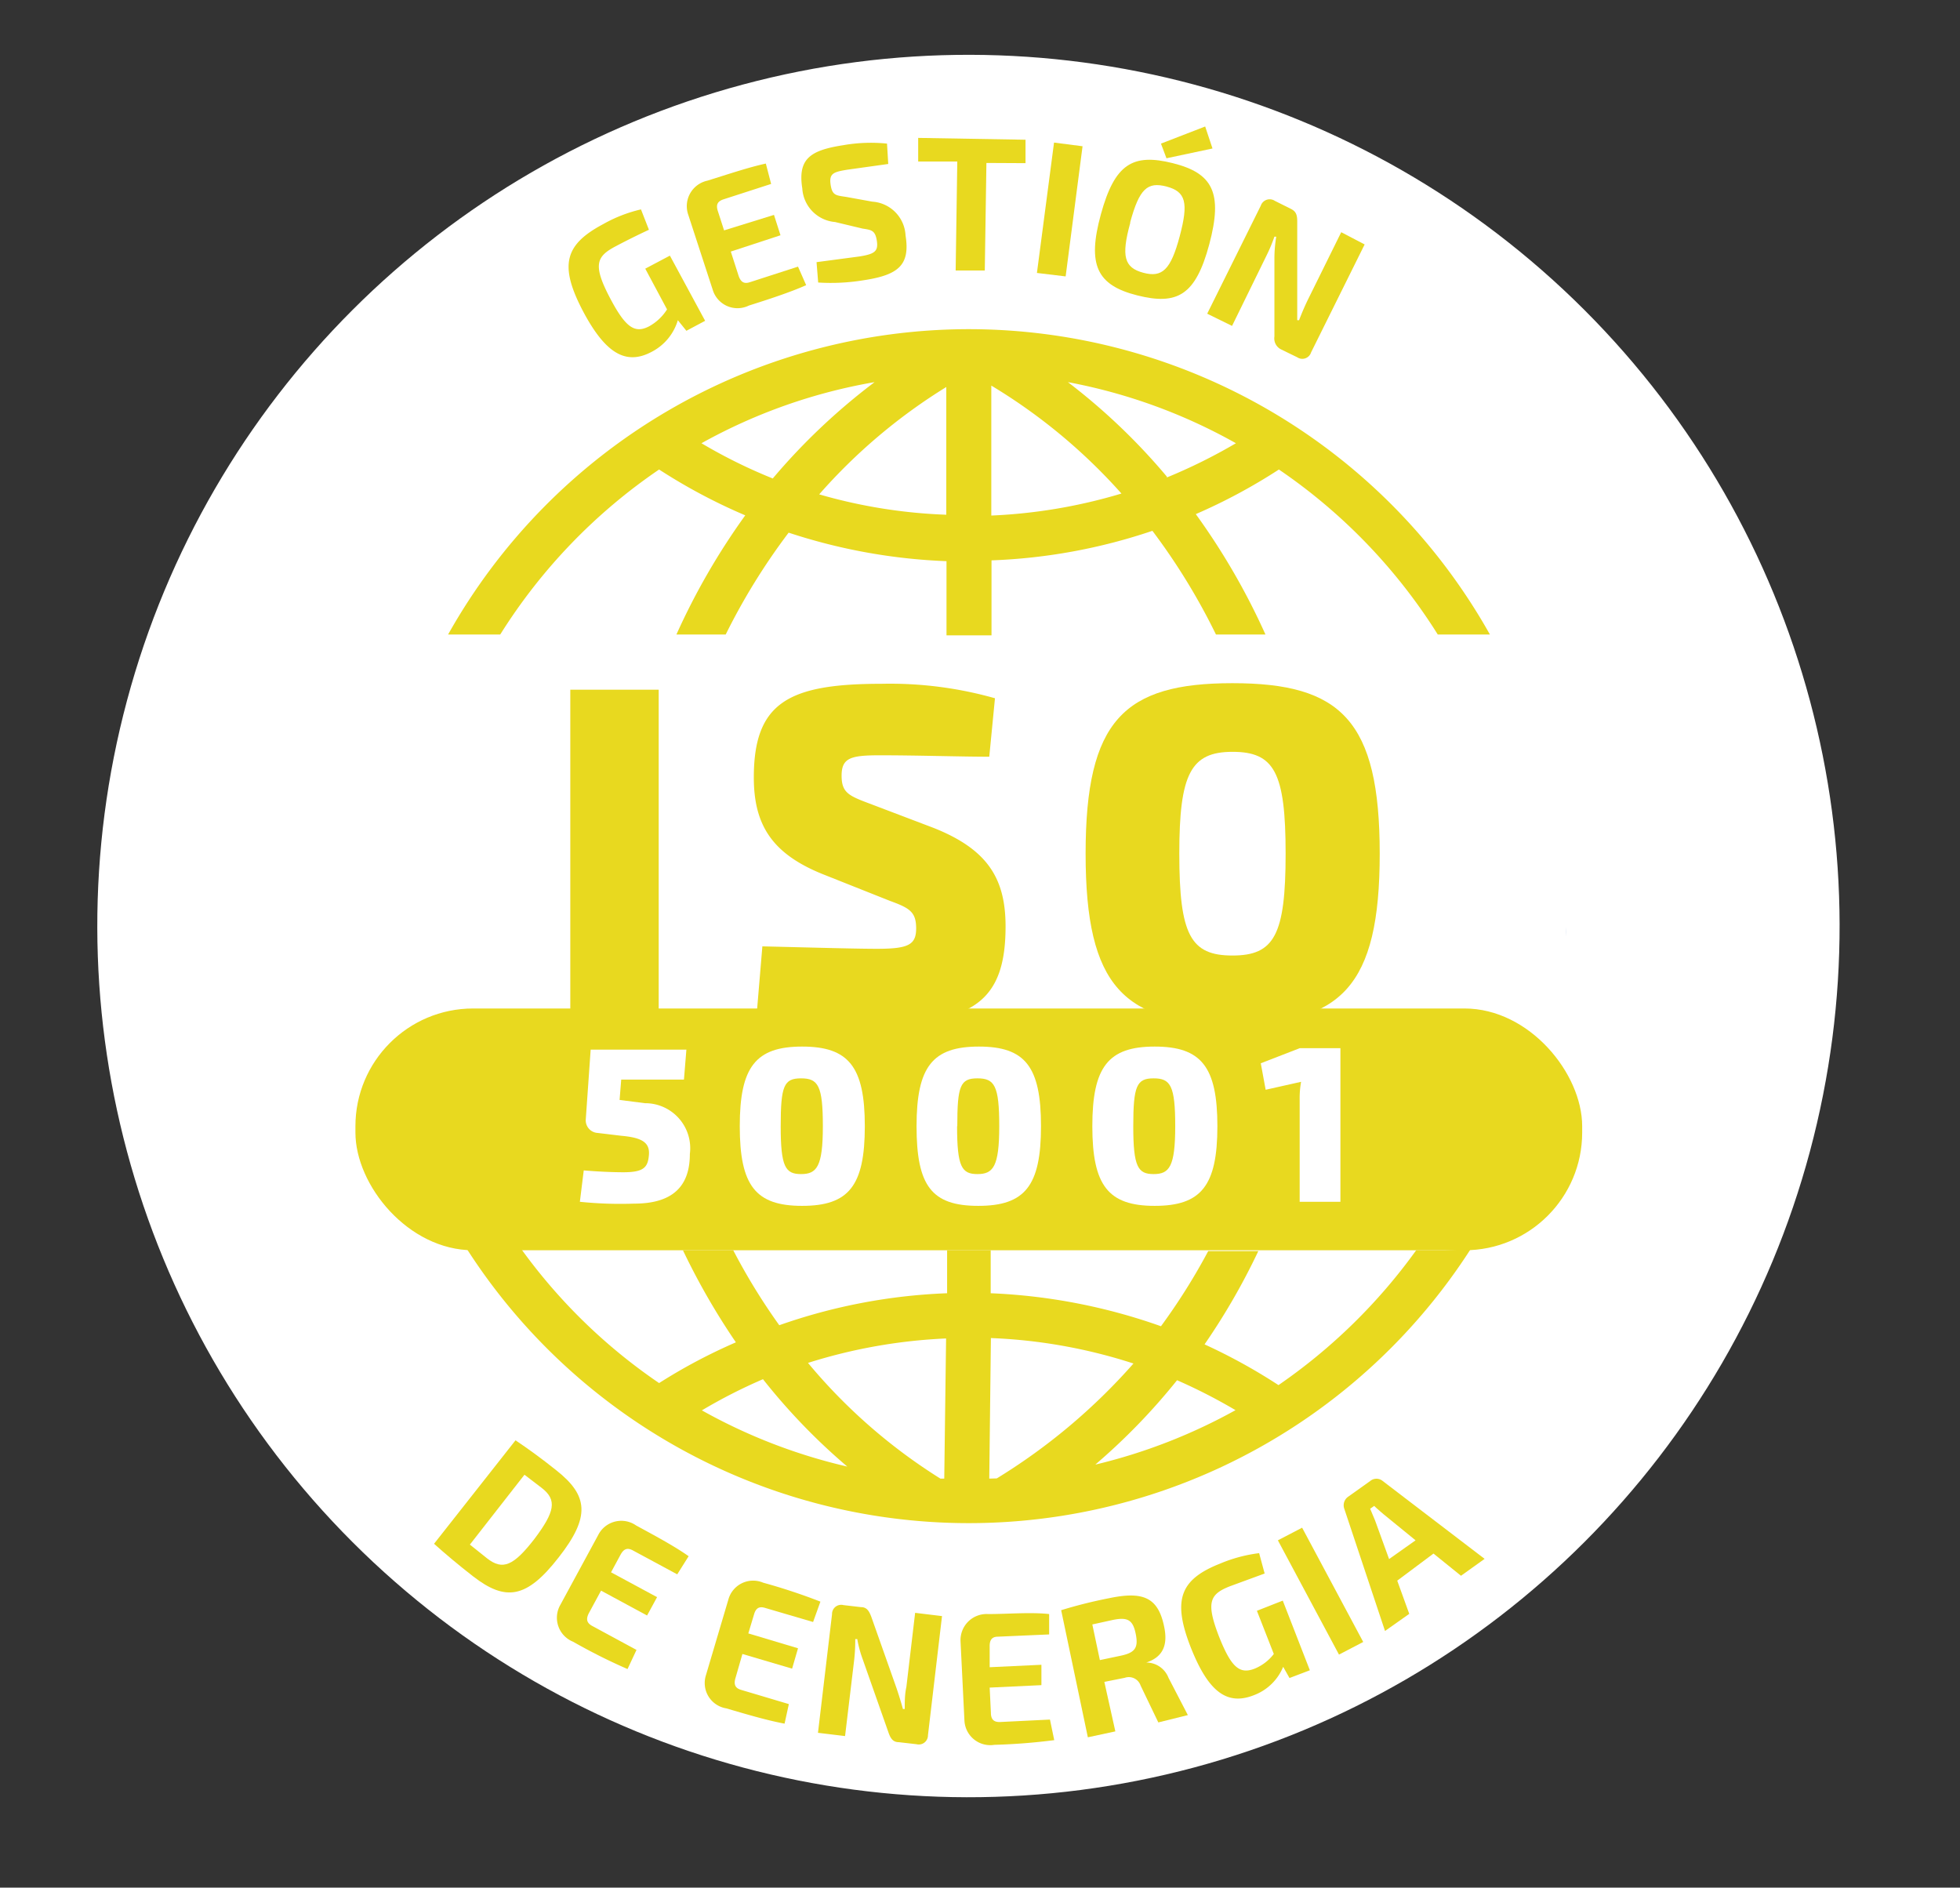 <svg xmlns="http://www.w3.org/2000/svg" viewBox="0 0 96.23 92.67"><rect x="0" y="0" width="96.23" height="92.67" fill="#333333" stroke="none"/><defs><style>.cls-1{fill:#4677bc;}.cls-2{fill:#fff;}.cls-3{fill:#e8d91f;}.cls-4{fill:none;}</style></defs><title>iso8</title><g id="Layer_1" data-name="Layer 1"><path class="cls-1" d="M39.81,45.49c0-.17,0-.34,0-.51v1C39.8,45.83,39.81,45.66,39.81,45.49Z"></path><circle class="cls-2" cx="47.55" cy="45.46" r="42.77" transform="translate(-18.22 46.94) rotate(-45)"></circle><path class="cls-1" d="M76.9,45.49c0-.17,0-.34,0-.51v1C76.89,45.83,76.9,45.66,76.9,45.49Z"></path><path class="cls-3" d="M34.62,15.75l-.92.49-.42-.52A2.57,2.57,0,0,1,32,17.27c-1.27.68-2.28.08-3.38-2C27.43,13,27.74,12,29.62,11a6.92,6.92,0,0,1,1.85-.72l.39,1c-.58.27-1.14.55-1.63.81-.95.5-1.14.91-.27,2.56.75,1.42,1.2,1.74,1.91,1.37a2.44,2.44,0,0,0,.88-.83l-1.07-2,1.21-.64Z"></path><path class="cls-3" d="M39.58,14c-.81.36-1.86.7-2.81,1A1.27,1.27,0,0,1,35,14.25l-1.21-3.71a1.28,1.28,0,0,1,.94-1.67c1-.31,2-.65,2.87-.84l.26,1-2.35.76c-.29.1-.37.27-.26.59l.3.93L38,10.55l.32,1-2.44.8.38,1.18c.11.33.28.42.57.32l2.35-.76Z"></path><path class="cls-3" d="M43.55,7.05l.06,1-2,.28c-.68.11-.91.18-.83.73s.27.53.78.61l1.27.23a1.75,1.75,0,0,1,1.63,1.66c.23,1.45-.34,1.94-2.07,2.2a9.9,9.9,0,0,1-2.22.11l-.08-1,2.11-.28c.74-.12.93-.25.85-.77s-.27-.53-.71-.6L41,10.9a1.76,1.76,0,0,1-1.61-1.65c-.23-1.46.4-1.87,2-2.12A7.83,7.83,0,0,1,43.55,7.05Z"></path><path class="cls-3" d="M48.43,8l-.08,5.28-1.43,0L47,7.93l-1.92,0,0-1.16,5.27.09,0,1.15Z"></path><path class="cls-3" d="M50.91,13.4,51.75,7l1.4.18-.83,6.39Z"></path><path class="cls-3" d="M59.37,12c-.67,2.49-1.56,3-3.54,2.5S53.37,13,54.05,10.52s1.57-3,3.53-2.51S60.05,9.46,59.37,12Zm-3.88-1.05c-.45,1.64-.29,2.19.64,2.44s1.35-.14,1.79-1.79.3-2.19-.64-2.44S55.94,9.26,55.49,10.91Zm1.78-3.18L57,7.05l2.17-.84.36,1.08Z"></path><path class="cls-3" d="M64.37,17.3a.45.45,0,0,1-.68.24l-.8-.39a.6.6,0,0,1-.32-.63V12.69a6.53,6.53,0,0,1,.09-1.07l-.09,0a7.94,7.94,0,0,1-.4.95L60.49,16l-1.22-.6,2.63-5.3a.46.46,0,0,1,.69-.24l.78.39c.27.13.32.31.32.63v3.71c0,.31,0,.74,0,1.13l.09,0c.13-.34.27-.67.43-1l1.64-3.32L67,12Z"></path><path class="cls-4" d="M46.48,63.49l0-2.11H36a30.39,30.39,0,0,0,2.25,3.68A27.92,27.92,0,0,1,46.48,63.49Z"></path><path class="cls-4" d="M57,65.11a30.44,30.44,0,0,0,2.28-3.73H48.71l0,2.11A28.44,28.44,0,0,1,57,65.11Z"></path><path class="cls-3" d="M28,50V33.86h4.34V50Z"></path><path class="cls-3" d="M48.85,34.28l-.28,2.87c-1.38,0-3.5-.07-5.37-.07-1.42,0-1.88.12-1.88,1s.39,1,1.53,1.43l3,1.14c2.63,1.05,3.52,2.47,3.52,4.83,0,3.64-1.56,4.78-6.3,4.78a24.56,24.56,0,0,1-5.9-.7l.26-3.1c2.87.07,4.66.12,5.62.12,1.54,0,1.93-.19,1.93-1s-.32-1-1.28-1.35l-3.22-1.28c-2.54-1-3.47-2.41-3.47-4.78,0-3.69,1.72-4.6,6.27-4.6A18.9,18.9,0,0,1,48.85,34.28Z"></path><path class="cls-3" d="M67.74,41.91c0,6.55-1.91,8.37-7.23,8.37s-7.21-1.82-7.21-8.37,1.89-8.37,7.21-8.37S67.74,35.36,67.74,41.91Zm-9.84,0c0,4,.56,5,2.61,5s2.61-1,2.61-5-.56-5-2.61-5S57.9,38,57.9,41.91Z"></path><path class="cls-3" d="M47.56,16.16A29.34,29.34,0,0,0,22,31.15h2.56a27.38,27.38,0,0,1,7.8-8.1,27.67,27.67,0,0,0,4.23,2.25,33.49,33.49,0,0,0-3.38,5.85h2.42a31.33,31.33,0,0,1,3.09-5,28.12,28.12,0,0,0,7.75,1.4v3.64h2.21V27.51a27.78,27.78,0,0,0,7.9-1.45,31.24,31.24,0,0,1,3.12,5.09h2.43a33.47,33.47,0,0,0-3.42-5.91,27.67,27.67,0,0,0,4.08-2.19,27.38,27.38,0,0,1,7.8,8.1h2.56A29.35,29.35,0,0,0,47.56,16.16Zm-13.12,5.6a26.83,26.83,0,0,1,8.5-3,30.84,30.84,0,0,0-5,4.73A25.61,25.61,0,0,1,34.44,21.76Zm5.78,2.51A27.51,27.51,0,0,1,46.46,19v6.27A25.69,25.69,0,0,1,40.22,24.27Zm8.45,1V18.93a27.59,27.59,0,0,1,6.39,5.3A26,26,0,0,1,48.67,25.31Zm8.62-1.87a30.43,30.43,0,0,0-4.86-4.64,26.93,26.93,0,0,1,8.25,3A26.71,26.71,0,0,1,57.29,23.44Z"></path><path class="cls-3" d="M70.9,61.38H69.53A27.58,27.58,0,0,1,62.77,68a27.89,27.89,0,0,0-3.63-2,32.68,32.68,0,0,0,2.64-4.58H59.32A30.44,30.44,0,0,1,57,65.11a28.44,28.44,0,0,0-8.36-1.62l0-2.11H46.5l0,2.11a27.92,27.92,0,0,0-8.24,1.57A30.39,30.39,0,0,1,36,61.38H33.53a34,34,0,0,0,2.6,4.52,27,27,0,0,0-3.77,2,27.23,27.23,0,0,1-6.76-6.57H22.93a29.29,29.29,0,0,0,49.27,0ZM34.46,69.24a25.93,25.93,0,0,1,3-1.53A30.13,30.13,0,0,0,41.6,72,27.11,27.11,0,0,1,34.46,69.24Zm11.9,3.35h-.19a27.25,27.25,0,0,1-6.5-5.68,26.22,26.22,0,0,1,6.78-1.2Zm2.21,0,.08-6.9a25.9,25.9,0,0,1,7,1.25,29.41,29.41,0,0,1-6.71,5.64Zm5.22-.7a30.66,30.66,0,0,0,4-4.13,26.77,26.77,0,0,1,2.87,1.47A27.21,27.21,0,0,1,53.79,71.9Z"></path><rect class="cls-3" x="17.45" y="49.51" width="60.23" height="11.87" rx="5.78"></rect><path class="cls-2" d="M30.5,53l-.08,1,1.25.16a2.21,2.21,0,0,1,2.2,2.49c0,1.35-.6,2.44-2.73,2.44A19.37,19.37,0,0,1,28.47,59l.19-1.54c.72.06,1.41.09,1.95.09,1,0,1.2-.24,1.25-.85s-.34-.85-1.35-.94l-1.17-.14a.62.62,0,0,1-.58-.67L29,51.53h4.7L33.58,53Z"></path><path class="cls-2" d="M42.46,55.29c0,2.93-.79,3.91-3.08,3.91s-3.06-1-3.06-3.91.78-3.91,3.06-3.91S42.46,52.36,42.46,55.29Zm-4.13,0c0,2,.23,2.35,1,2.35s1.07-.36,1.07-2.35-.23-2.35-1.07-2.35S38.33,53.3,38.33,55.29Z"></path><path class="cls-2" d="M51.11,55.29c0,2.93-.79,3.91-3.08,3.91S45,58.22,45,55.29s.79-3.91,3.06-3.91S51.11,52.36,51.11,55.29Zm-4.12,0c0,2,.23,2.35,1,2.35s1.07-.36,1.07-2.35-.23-2.35-1.07-2.35S47,53.3,47,55.29Z"></path><path class="cls-2" d="M59.77,55.29c0,2.93-.8,3.91-3.08,3.91s-3.06-1-3.06-3.91.78-3.91,3.06-3.91S59.77,52.36,59.77,55.29Zm-4.13,0c0,2,.23,2.35,1,2.35s1.06-.36,1.06-2.35-.23-2.35-1.06-2.35S55.64,53.3,55.64,55.29Z"></path><path class="cls-2" d="M63.81,59v-5a4.51,4.51,0,0,1,.07-.89l-1.74.39-.24-1.3,1.91-.74h2V59Z"></path><path class="cls-3" d="M27.42,76.47c-1.56,2-2.59,2.16-4.19.92-.77-.6-1.37-1.11-1.92-1.6l4-5.08c.61.41,1.25.87,2,1.47C28.88,73.42,29,74.46,27.42,76.47Zm-1.18-.92c1-1.33,1.12-1.91.36-2.5l-.85-.65-2.68,3.43.85.68C24.68,77.1,25.21,76.88,26.24,75.55Z"></path><path class="cls-3" d="M30.81,81.94a27.76,27.76,0,0,1-2.67-1.34,1.27,1.27,0,0,1-.63-1.81l1.86-3.43a1.27,1.27,0,0,1,1.86-.47c.88.48,1.86,1,2.58,1.51l-.56.89-2.17-1.17c-.27-.15-.45-.09-.61.2l-.47.87,2.26,1.22-.49.9-2.26-1.22-.59,1.09c-.16.3-.12.49.15.64L31.25,81Z"></path><path class="cls-3" d="M38.52,84.62c-.86-.16-1.91-.47-2.86-.75a1.26,1.26,0,0,1-1-1.63l1.1-3.71a1.26,1.26,0,0,1,1.71-.83,28.92,28.92,0,0,1,2.81.93l-.36,1-2.35-.69c-.29-.09-.46,0-.55.32l-.28.93,2.44.73-.29,1-2.44-.72-.34,1.18c-.1.33,0,.5.27.58l2.35.7Z"></path><path class="cls-3" d="M45.56,85.19a.45.45,0,0,1-.56.44l-.87-.1c-.29,0-.41-.19-.51-.48l-1.26-3.58a5.66,5.66,0,0,1-.27-1l-.1,0a8.6,8.6,0,0,1-.05,1l-.45,3.76-1.33-.16.69-5.82a.45.45,0,0,1,.56-.45l.86.1c.29,0,.4.19.51.48L44,82.83c.1.29.23.7.33,1.07l.09,0c0-.37,0-.72.08-1.08l.43-3.64,1.32.16Z"></path><path class="cls-3" d="M51.76,85.43a29.25,29.25,0,0,1-2.94.23,1.27,1.27,0,0,1-1.47-1.21l-.19-3.86a1.28,1.28,0,0,1,1.35-1.35c1,0,2.08-.1,3,0v1L49,80.35c-.3,0-.42.16-.41.5l0,1,2.54-.12,0,1-2.54.12.06,1.23c0,.34.15.47.45.46l2.45-.12Z"></path><path class="cls-3" d="M56.87,84.56,56,82.75a.61.61,0,0,0-.78-.38l-1,.2L54.76,85l-1.35.29L52.1,79.05a22.93,22.93,0,0,1,2.36-.59c1.63-.34,2.39-.06,2.69,1.37.19.87,0,1.5-.87,1.79v0a1.17,1.17,0,0,1,1.09.75l.95,1.83ZM55,81.29c.73-.15.9-.39.76-1.08s-.4-.83-1.13-.68l-1,.22L54,81.5Z"></path><path class="cls-3" d="M64.31,82l-1,.38L63,81.83a2.51,2.51,0,0,1-1.43,1.39c-1.33.53-2.25-.17-3.11-2.35-.92-2.35-.5-3.34,1.45-4.11a7.16,7.16,0,0,1,1.91-.51l.27,1-1.69.62c-1,.39-1.21.78-.54,2.5.59,1.48,1,1.84,1.74,1.55a2.27,2.27,0,0,0,.94-.72l-.83-2.12,1.27-.5Z"></path><path class="cls-3" d="M65.74,81.23l-3-5.61L63.93,75l3,5.61Z"></path><path class="cls-3" d="M68.6,77.6l.59,1.63L68,80.07l-2-6a.51.51,0,0,1,.19-.59l1.08-.77a.48.48,0,0,1,.62,0l5,3.82-1.16.83-1.35-1.09Zm-.67-3.26c-.15-.13-.32-.27-.46-.41l-.2.14.24.57.69,1.9,1.3-.92Z"></path></g></svg>